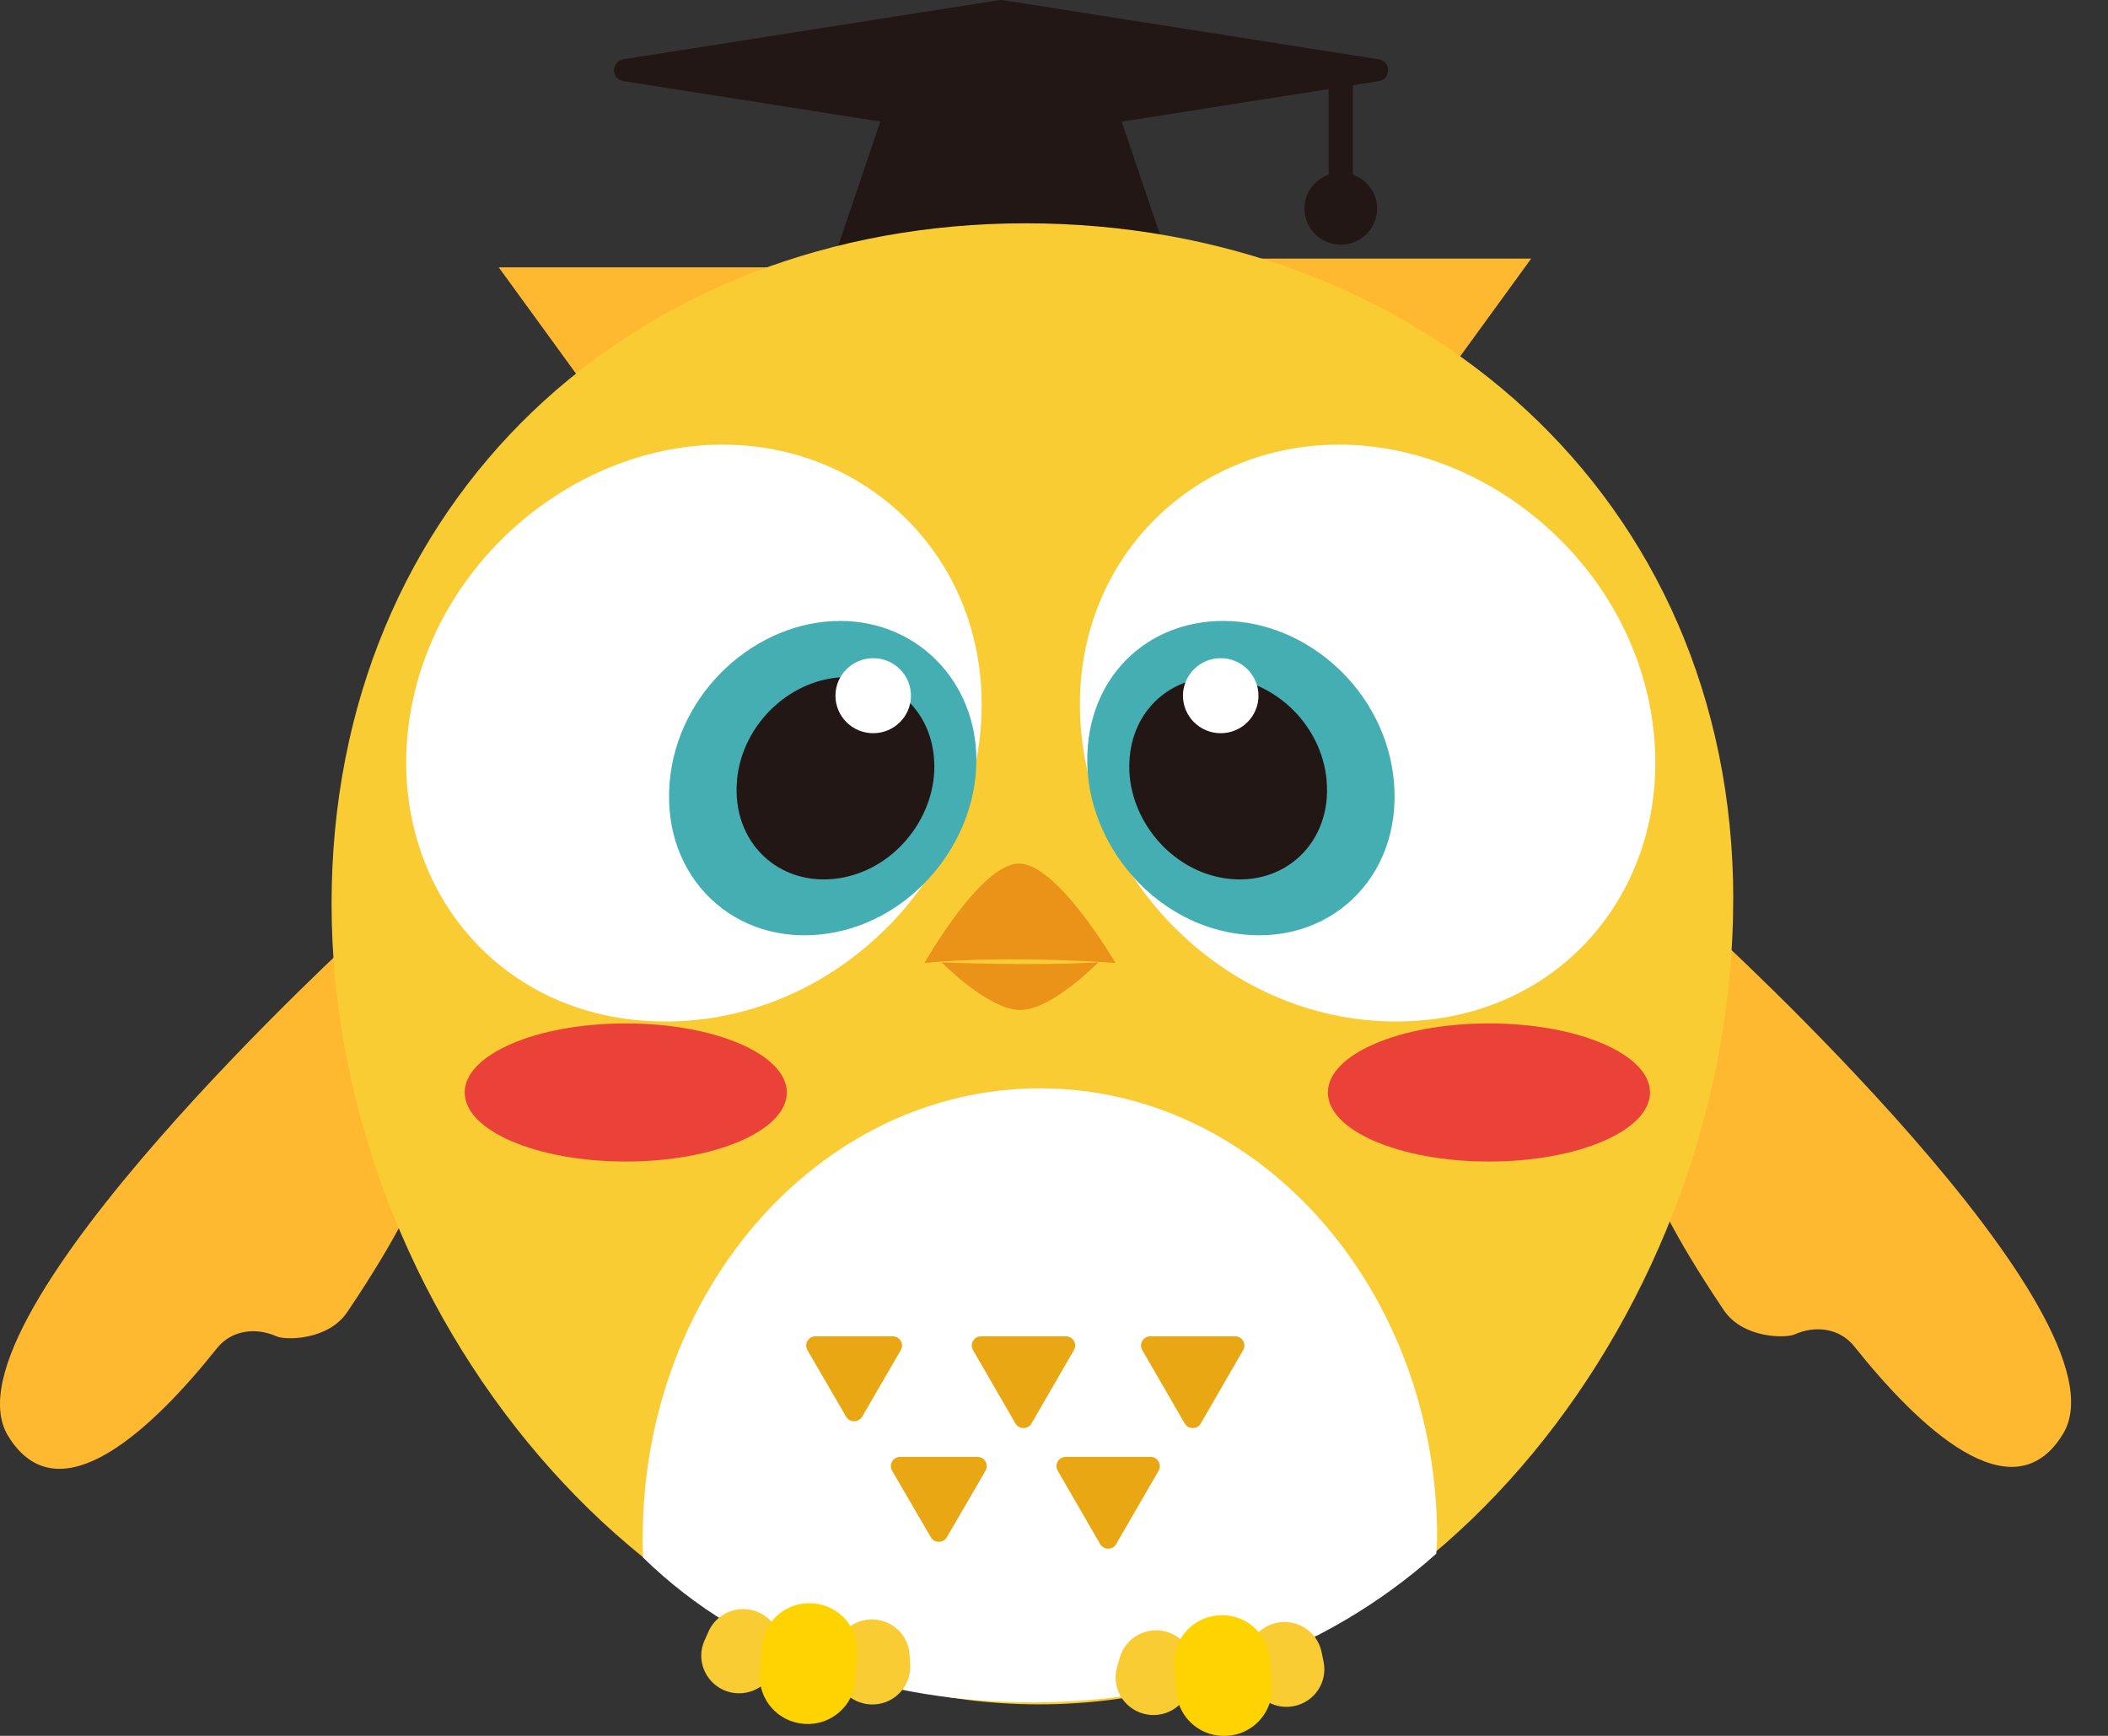<svg width="34" height="28" viewBox="0 0 34 28" fill="none" xmlns="http://www.w3.org/2000/svg">
<rect x="0" y="0" width="34" height="28" fill="#333333" stroke="none"/>
<g clip-path="url(#clip0_699_52847)">
<path d="M5.849 15.008C5.849 15.008 -1.018 21.267 0.129 23.159C0.946 24.506 2.478 23.029 3.5 21.747C3.73 21.457 4.122 21.404 4.461 21.556C4.601 21.619 5.29 21.625 5.601 21.164C6.462 19.888 6.699 19.264 6.699 19.264" fill="#FFB931"/>
<path d="M27.555 14.977C27.555 14.977 34.423 21.236 33.275 23.128C32.458 24.475 30.927 22.997 29.905 21.715C29.674 21.426 29.282 21.373 28.944 21.525C28.804 21.587 28.114 21.594 27.803 21.133C26.943 19.856 26.705 19.233 26.705 19.233" fill="#FFB931"/>
<path d="M18.744 4.441H13.549L14.424 1.859H17.869L18.744 4.441Z" fill="#221714"/>
<path d="M18.743 4.618H13.548C13.49 4.618 13.436 4.59 13.402 4.544C13.369 4.497 13.36 4.438 13.378 4.383L14.253 1.801C14.277 1.729 14.346 1.68 14.423 1.68H17.867C17.944 1.68 18.012 1.729 18.037 1.801L18.913 4.383C18.931 4.437 18.922 4.497 18.888 4.544C18.855 4.59 18.8 4.618 18.743 4.618H18.743ZM13.798 4.262H18.494L17.739 2.037H14.552L13.798 4.262Z" fill="#221714"/>
<path d="M16.146 0.18L10.081 1.135L16.146 2.09L22.211 1.135L16.146 0.18Z" fill="#221714"/>
<path d="M16.147 2.266C16.137 2.266 16.128 2.265 16.119 2.263L10.054 1.308C9.967 1.294 9.903 1.22 9.903 1.132C9.903 1.044 9.967 0.97 10.054 0.956L16.118 0.002C16.137 -0.001 16.156 -0.001 16.174 0.002L22.239 0.957C22.325 0.971 22.39 1.045 22.39 1.133C22.39 1.221 22.325 1.296 22.239 1.309L16.174 2.265C16.165 2.266 16.155 2.267 16.146 2.267L16.147 2.266ZM11.227 1.133L16.147 1.908L21.067 1.133L16.147 0.358L11.227 1.133Z" fill="#221714"/>
<path d="M21.821 2.818V1.133H21.43V2.818C21.203 2.898 21.039 3.112 21.039 3.365C21.039 3.686 21.302 3.947 21.626 3.947C21.95 3.947 22.212 3.687 22.212 3.365C22.212 3.112 22.048 2.899 21.821 2.818Z" fill="#221714"/>
<path d="M12.401 8.639H11.189L8.044 4.312H12.401V8.639Z" fill="#FFB931"/>
<path d="M21.552 8.499H20.34V4.172H24.696L21.552 8.499Z" fill="#FFB931"/>
<path d="M27.955 14.507C27.955 21.025 23.062 27.492 16.76 27.492C10.457 27.492 5.348 21.097 5.348 14.579C5.348 8.061 10.241 3.602 16.544 3.602C22.846 3.602 27.956 7.989 27.956 14.507H27.955Z" fill="#FACC34"/>
<path d="M16.773 17.555C13.234 17.555 10.366 20.803 10.366 24.811C10.366 24.916 10.368 25.02 10.372 25.124C12.044 26.759 14.324 27.46 16.658 27.46C18.992 27.46 21.304 26.72 23.166 25.062C23.169 24.959 23.18 24.916 23.18 24.811C23.18 20.803 20.311 17.555 16.773 17.555H16.773Z" fill="white"/>
<path d="M13.906 22.851L14.529 21.778C14.587 21.679 14.514 21.555 14.399 21.555H13.153C13.038 21.555 12.965 21.679 13.023 21.778L13.646 22.851C13.704 22.95 13.849 22.95 13.906 22.851H13.906Z" fill="#EAA714"/>
<path d="M16.637 22.961L17.321 21.778C17.379 21.678 17.306 21.555 17.191 21.555H15.824C15.709 21.555 15.636 21.678 15.694 21.778L16.378 22.961C16.435 23.06 16.58 23.06 16.638 22.961H16.637Z" fill="#EAA714"/>
<path d="M19.367 22.961L20.051 21.778C20.109 21.678 20.036 21.555 19.921 21.555H18.554C18.439 21.555 18.366 21.678 18.424 21.778L19.108 22.961C19.165 23.06 19.31 23.06 19.368 22.961H19.367Z" fill="#EAA714"/>
<path d="M15.272 24.796L15.895 23.724C15.953 23.624 15.881 23.5 15.765 23.5H14.519C14.404 23.5 14.332 23.624 14.389 23.724L15.013 24.796C15.07 24.895 15.215 24.895 15.272 24.796H15.272Z" fill="#EAA714"/>
<path d="M18.003 24.906L18.687 23.723C18.744 23.624 18.672 23.5 18.557 23.5H17.19C17.075 23.5 17.002 23.624 17.06 23.723L17.744 24.906C17.801 25.006 17.946 25.006 18.004 24.906H18.003Z" fill="#EAA714"/>
<path d="M14.911 15.533C14.911 15.533 15.816 13.93 16.437 13.93C17.057 13.93 17.992 15.533 17.992 15.533C17.992 15.533 16.263 15.401 14.911 15.533H14.911Z" fill="#EB9218"/>
<path d="M17.715 15.523C17.715 15.523 16.964 16.292 16.455 16.292C15.945 16.292 15.187 15.523 15.187 15.523C15.187 15.523 16.605 15.585 17.714 15.523H17.715Z" fill="#EB9218"/>
<path d="M10.093 18.736C11.528 18.736 12.691 18.238 12.691 17.622C12.691 17.007 11.528 16.508 10.093 16.508C8.658 16.508 7.495 17.007 7.495 17.622C7.495 18.238 8.658 18.736 10.093 18.736Z" fill="#EA4239"/>
<path d="M24.015 18.736C25.45 18.736 26.613 18.238 26.613 17.622C26.613 17.007 25.45 16.508 24.015 16.508C22.58 16.508 21.417 17.007 21.417 17.622C21.417 18.238 22.58 18.736 24.015 18.736Z" fill="#EA4239"/>
<path d="M18.016 26.895C17.926 27.218 18.116 27.552 18.441 27.642C18.765 27.732 19.102 27.543 19.192 27.22L19.235 27.067C19.326 26.744 19.136 26.41 18.811 26.32C18.486 26.23 18.15 26.419 18.059 26.742L18.016 26.895Z" fill="#FACC34"/>
<path d="M20.152 27.047C20.22 27.376 20.542 27.587 20.872 27.52C21.203 27.453 21.416 27.132 21.348 26.804L21.316 26.648C21.248 26.32 20.925 26.108 20.595 26.176C20.265 26.243 20.052 26.563 20.12 26.891L20.152 27.047Z" fill="#FACC34"/>
<path d="M19.803 27.999L19.807 27.999C20.231 27.965 20.547 27.596 20.513 27.175L20.479 26.757C20.445 26.336 20.074 26.022 19.649 26.056L19.646 26.056C19.222 26.09 18.906 26.459 18.94 26.88L18.974 27.298C19.008 27.719 19.379 28.033 19.803 27.999Z" fill="#FFD300"/>
<path d="M11.364 26.46C11.226 26.765 11.365 27.124 11.672 27.261C11.98 27.397 12.341 27.26 12.479 26.954L12.544 26.809C12.681 26.503 12.543 26.144 12.236 26.008C11.928 25.871 11.567 26.008 11.429 26.314L11.364 26.46Z" fill="#FACC34"/>
<path d="M13.461 26.92C13.479 27.254 13.767 27.511 14.103 27.493C14.44 27.475 14.698 27.19 14.68 26.855L14.672 26.696C14.654 26.362 14.367 26.105 14.03 26.123C13.693 26.141 13.435 26.426 13.453 26.761L13.461 26.92Z" fill="#FACC34"/>
<path d="M12.972 27.807L12.976 27.807C13.4 27.836 13.768 27.518 13.797 27.096L13.826 26.678C13.855 26.256 13.534 25.891 13.11 25.862L13.106 25.862C12.682 25.833 12.314 26.151 12.285 26.573L12.256 26.991C12.227 27.413 12.548 27.778 12.972 27.807Z" fill="#FFD300"/>
<path d="M6.645 11.362C6.111 14.054 7.915 16.477 10.732 16.477C13.549 16.477 15.833 14.054 15.833 11.362C15.833 8.95 13.962 7.172 11.655 7.172C9.347 7.172 7.124 8.95 6.645 11.362Z" fill="white"/>
<path d="M10.801 12.613C10.666 14.158 11.857 15.28 13.346 15.059C14.716 14.857 15.748 13.585 15.748 12.262C15.748 10.998 14.801 10.016 13.552 10.016C12.203 10.016 10.929 11.148 10.801 12.613V12.613Z" fill="#45AEB3"/>
<path d="M11.887 12.593C11.799 13.588 12.566 14.309 13.524 14.168C14.406 14.037 15.07 13.219 15.07 12.367C15.07 11.516 14.46 10.922 13.657 10.922C12.789 10.922 11.969 11.651 11.886 12.593H11.887Z" fill="#221714"/>
<path d="M14.084 11.827C14.42 11.827 14.693 11.556 14.693 11.222C14.693 10.888 14.42 10.617 14.084 10.617C13.748 10.617 13.475 10.888 13.475 11.222C13.475 11.556 13.748 11.827 14.084 11.827Z" fill="white"/>
<path d="M26.605 11.362C27.14 14.054 25.336 16.477 22.519 16.477C19.702 16.477 17.418 14.054 17.418 11.362C17.418 8.95 19.288 7.172 21.596 7.172C23.903 7.172 26.127 8.95 26.605 11.362Z" fill="white"/>
<path d="M22.483 12.613C22.619 14.158 21.428 15.28 19.938 15.059C18.568 14.857 17.536 13.585 17.536 12.262C17.536 10.939 18.483 10.016 19.732 10.016C21.081 10.016 22.355 11.148 22.483 12.613V12.613Z" fill="#45AEB3"/>
<path d="M21.397 12.593C21.485 13.588 20.718 14.309 19.76 14.168C18.878 14.037 18.214 13.219 18.214 12.367C18.214 11.516 18.824 10.922 19.627 10.922C20.495 10.922 21.315 11.651 21.398 12.593H21.397Z" fill="#221714"/>
<path d="M19.689 11.827C20.025 11.827 20.298 11.556 20.298 11.222C20.298 10.888 20.025 10.617 19.689 10.617C19.353 10.617 19.08 10.888 19.08 11.222C19.08 11.556 19.353 11.827 19.689 11.827Z" fill="white"/>
</g>
<defs>
<clipPath id="clip0_699_52847">
<rect width="33.404" height="28" fill="white"/>
</clipPath>
</defs>
</svg>
